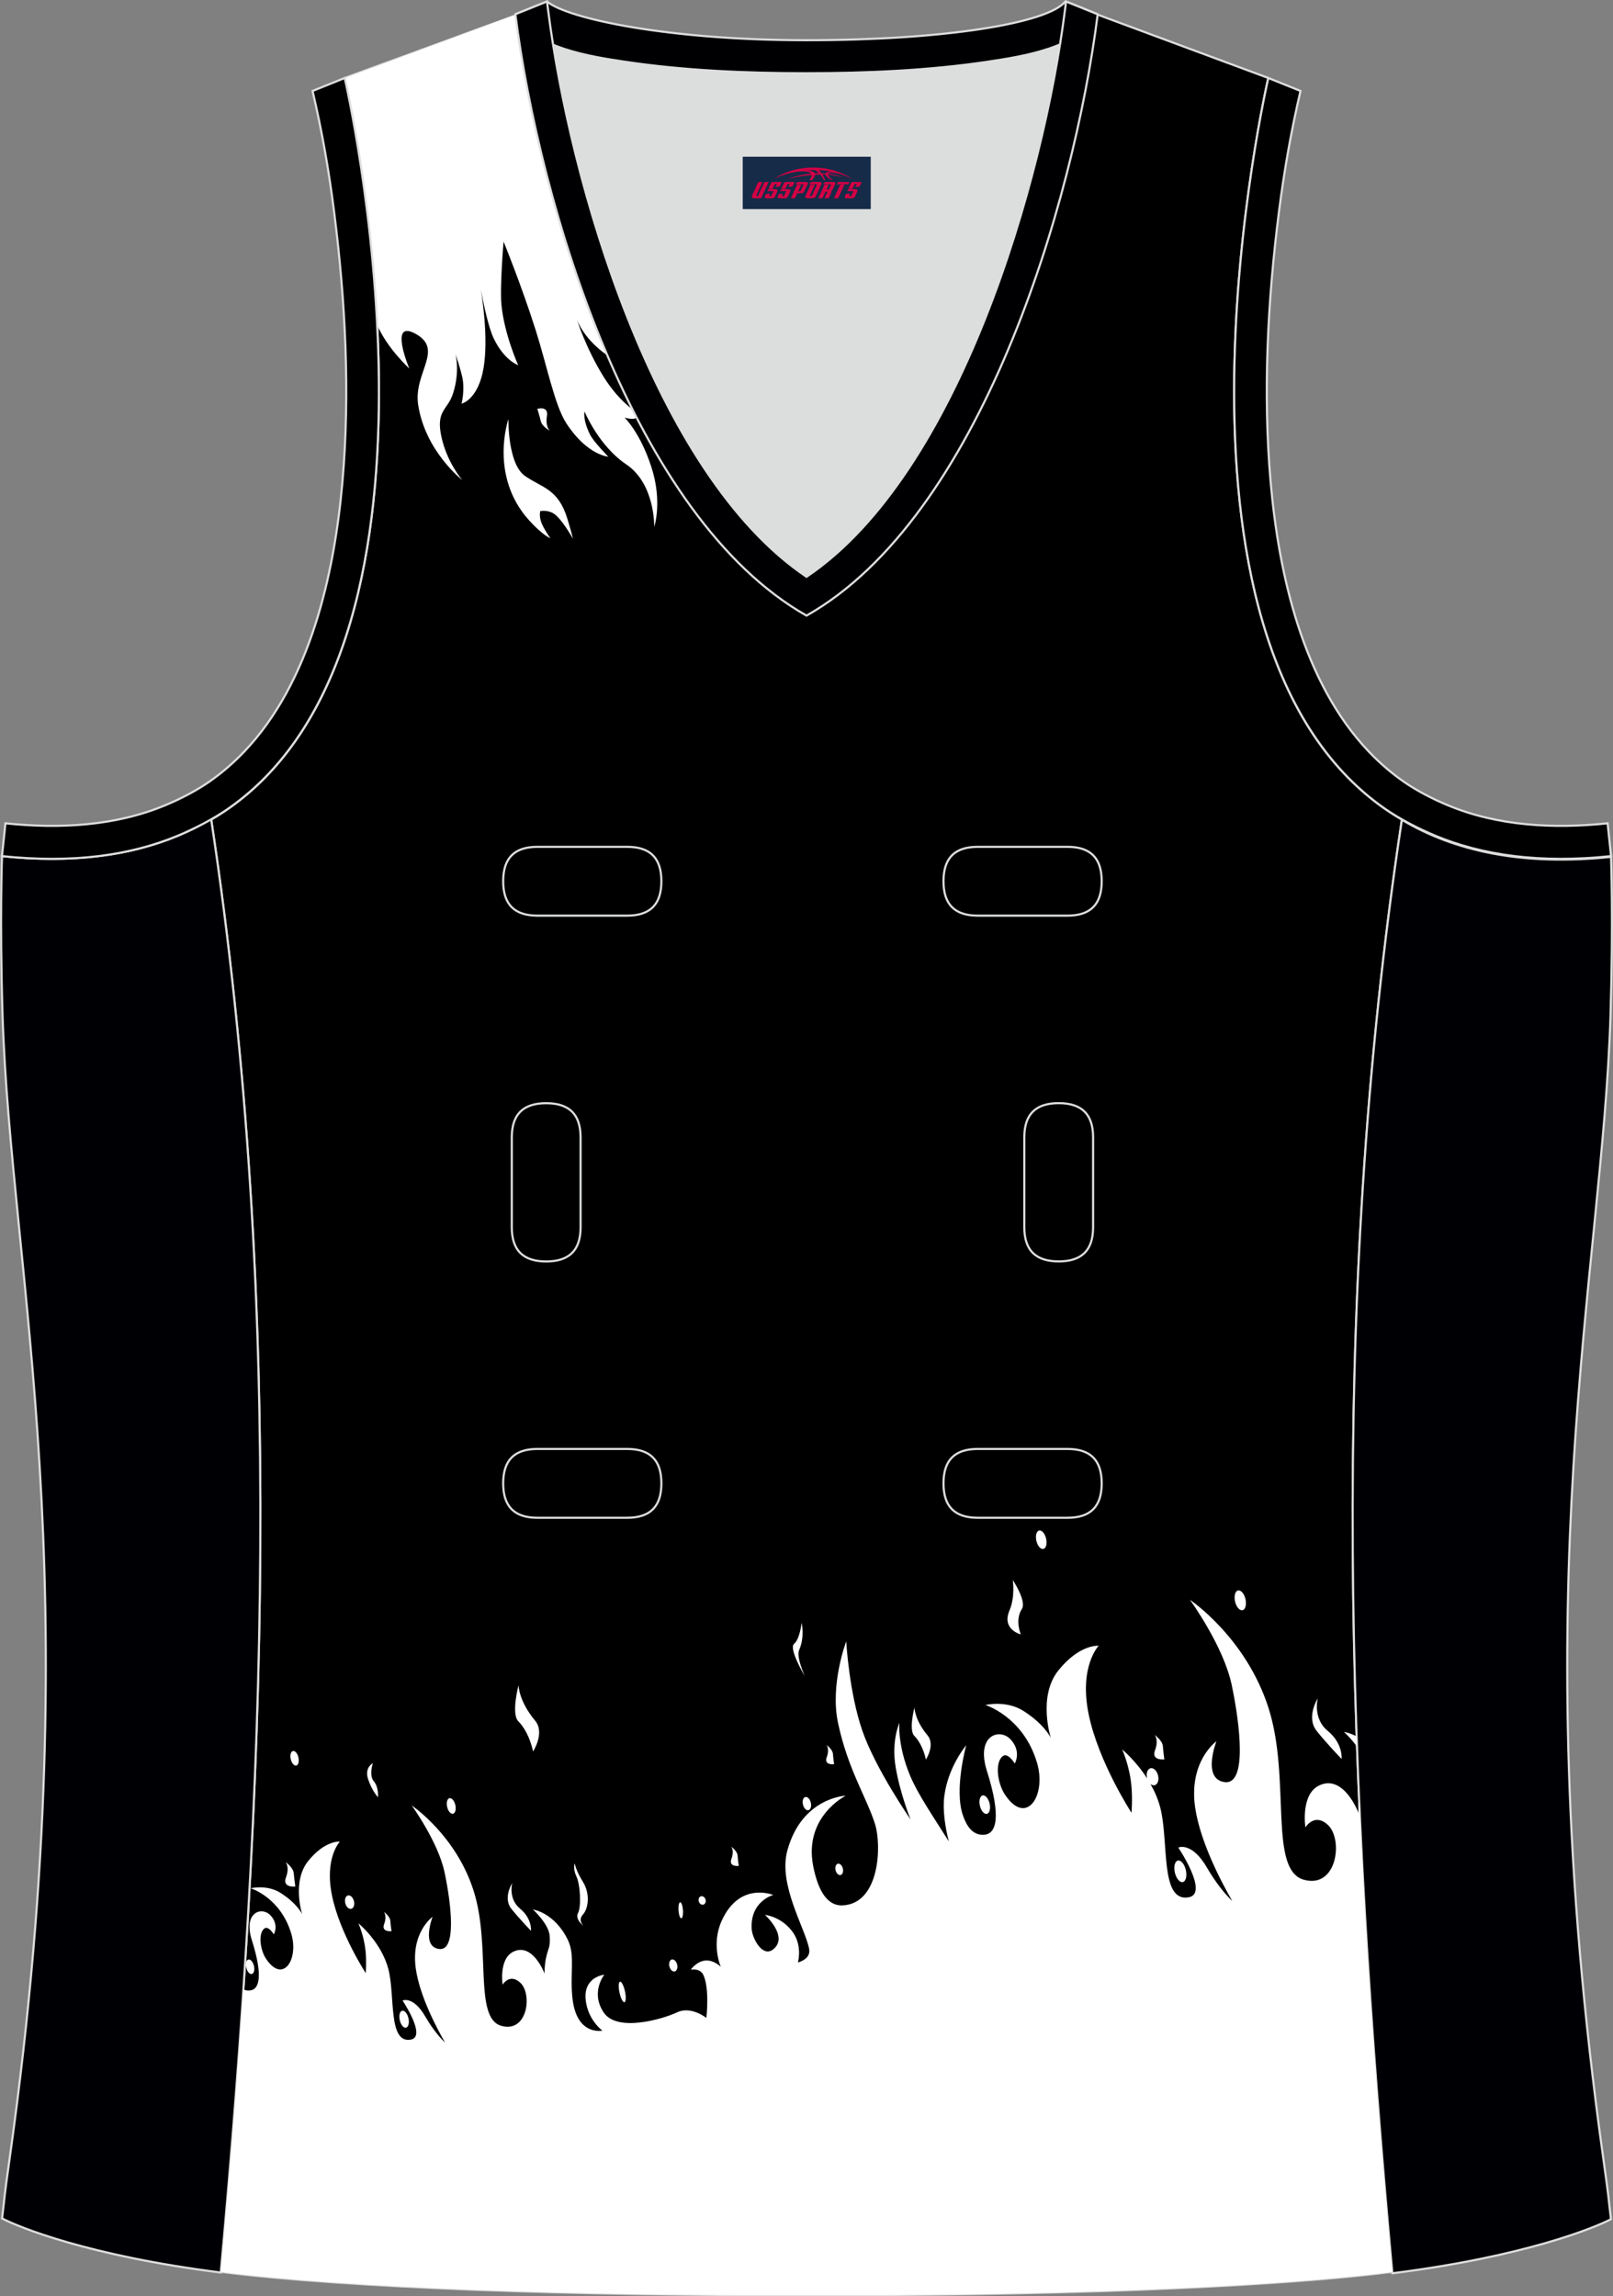 <?xml version="1.0" encoding="utf-8"?>
<!-- Generator: Adobe Illustrator 19.0.0, SVG Export Plug-In . SVG Version: 6.00 Build 0)  -->
<svg xmlns="http://www.w3.org/2000/svg" xmlns:xlink="http://www.w3.org/1999/xlink" version="1.1" id="图层_1" x="0px" y="0px" width="302.41px" height="430.42px" viewBox="0 0 302.41 430.42" enable-background="new 0 0 302.41 430.42" xml:space="preserve">
<rect x="0" y="0" width="302.41" height="430.42" fill="#808080" stroke="none"/>
<g id="XMLID_66_">
	<path id="XMLID_67_" stroke="#DCDDDD" stroke-width="0.4" stroke-miterlimit="22.926" d="M101.8,1.01L64.64,14.62   c0,0,25.43,109.52-25.04,139.02c13.91,91.93,10.01,182.4,1.8,272.21c23.37,2.98,66.59,4.52,109.81,4.36   c43.21,0.17,86.44-1.37,109.81-4.36c-8.2-89.81-12.11-180.28,1.81-272.21c-50.47-29.5-25.04-139.02-25.04-139.02l-37-13.73   l-11.74,8.47l-40.26,2.38l-33.12-3.11L101.8,1.01z"/>
	<path fill="#DCDDDD" d="M151.21,108.12c26.91-18.11,42.35-67.47,47.52-99.78c-4.43,1.88-9.9,2.69-13.42,3.22   c-11.14,1.68-22.91,2.18-34.17,2.18s-23.02-0.5-34.17-2.18c-3.48-0.52-8.88-1.32-13.28-3.16   C108.88,40.71,124.31,90.02,151.21,108.12z"/>
	<path fill="#000004" stroke="#DCDDDD" stroke-width="0.4" stroke-miterlimit="22.926" d="M262.83,153.67   c9.87,5.89,22.68,8.69,39.21,6.95c0,0,0.45,11.69-0.09,29.57c-1.51,49.08-16.57,105.44-1.41,214.04c1.31,9.36,0.84,6.4,1.49,11.76   c-3,1.58-16.16,7.01-40.99,10.14C252.81,336.24,248.89,245.69,262.83,153.67z"/>
	<path fill="#000002" stroke="#DCDDDD" stroke-width="0.4" stroke-miterlimit="22.926" d="M205.5,2.55l-0.12,0.27   c-2.78,6.16-14.16,7.84-20.06,8.73c-11.14,1.68-22.91,2.18-34.17,2.18s-23.02-0.5-34.17-2.18c-5.9-0.89-17.28-2.56-20.06-8.73   l-0.1-0.23c1.13-0.45,1.64-0.66,5.74-2.31c3.85,3.24,22.89,7.26,48.59,7.26s45.26-3.15,48.59-7.26l0.15,0.01   C204.02,1.96,202.51,1.35,205.5,2.55z"/>
	<path fill="#FFFFFF" d="M69.18,42.48c0.32,1.77,0.5,3.72,0.6,5.64c0.39,4.05,0.72,8.34,0.94,12.78c1.79,4.3,6.02,8.19,6.02,8.19   s-3.87-9.17,1.02-6.6c5.66,2.98-0.29,7.31,0.64,13.4c1.33,8.73,8.29,14.12,8.29,14.12s-2.87-3.26-3.93-8.12   c-1.09-5.01,1.16-4.97,2.17-8.11c1.36-4.23,0.46-7.44,0.46-7.44s0.89,2.62,1.27,4.31c0.55,2.44-0.13,5.02-0.13,5.02   s2.37-0.5,3.67-4.71c1.54-5,0.53-13.07-0.04-16.65c0.47,2.53,1.39,7.02,2.41,9.14c2,4.16,4.58,5,4.58,5s-2.56-5.64-3.13-11.22   c-0.34-3.33,0.39-11.94,0.39-11.94s3.29,8.01,6.01,16.56c2.18,6.88,3.57,14.15,5.78,17.53c3.92,6,7.84,6.22,7.84,6.22   s-2.76-2.8-3.42-4.14c-1.42-2.88-1.03-4.32-1.03-4.32s2.66,6.45,7.81,9.9c5.46,3.66,5.26,11.73,5.26,11.73s1.56-4.71-0.51-11.14   c-2.1-6.55-5.05-9.35-5.05-9.35s0.67,0.22,1.42,0.24c1.07,0.03,1.32-0.95,1.32-0.95s-3.49-1.78-6.76-7.08   c-3.29-5.35-4.9-10.53-4.9-10.53s1.34,3.93,6.31,7.06c0.86,0.54,3.28,1.18,4.76,1.77c-0.8-1.91-1.59-3.91-2.38-5.98l-0.96-1.8   c-2.47-4.65-3.66-8.89-4.1-12.67c-1.64-4.91-3.3-10.18-4.65-15.83c-2.27-9.43-3.8-19.93-5.49-31.6l-37,13.73   C64.64,14.62,67.29,26.04,69.18,42.48L69.18,42.48z M100.74,76.64c0,0,2.13-0.65,1.8,1.35c-0.33,2,0.52,2.74,0.52,2.74   s-1.44-0.78-1.67-1.79C101.15,77.93,100.74,76.64,100.74,76.64L100.74,76.64z M95.32,78.55c0,0-0.17,8.39,3.11,10.67   c3.28,2.27,6.21,2.39,7.93,7.98c0.78,2.54,1.06,3.8,1.06,3.8s-2.03-3.7-3.61-4.73c-1.16-0.75-2.53-0.46-2.53-0.46   s-0.24,0.94,0.21,2.13c0.44,1.19,1.69,2.96,1.69,2.96s-1.45-0.56-3.99-3.37C91.63,89.16,95.32,78.55,95.32,78.55z"/>
	<path fill="#000004" stroke="#DCDDDD" stroke-width="0.4" stroke-miterlimit="22.926" d="M39.58,153.53   c-9.87,5.89-22.68,8.69-39.2,6.95c0,0-0.46,11.69,0.09,29.57c1.51,49.08,16.57,105.44,1.41,214.04c-1.31,9.36-0.84,6.4-1.49,11.76   c3,1.58,16.16,7.01,41,10.14C49.61,336.1,53.52,245.55,39.58,153.53z"/>
	<path fill="#000002" stroke="#DCDDDD" stroke-width="0.4" stroke-miterlimit="22.926" d="M96.62,2.67l5.93-2.39l0.21,1.61   c4.02,31.78,19.68,86.86,48.45,106.23c28.77-19.36,44.43-74.44,48.45-106.22l0.21-1.61l5.93,2.39   c-4.53,35.76-22.05,94.31-54.59,112.72C118.67,96.98,101.15,38.44,96.62,2.67z"/>
	<path fill="none" stroke="#DCDDDD" stroke-width="0.4" stroke-miterlimit="22.926" d="M183.31,158.74c-4.32,0-6.42,2.11-6.42,6.45   c0,4.34,2.1,6.45,6.42,6.45h16.82c4.32,0,6.42-2.11,6.42-6.45c0-4.34-2.1-6.45-6.42-6.45H183.31L183.31,158.74z M204.94,213.21   c0-4.32-2.11-6.42-6.45-6.42c-4.34,0-6.45,2.1-6.45,6.42v16.82c0,4.32,2.11,6.42,6.45,6.42c4.34,0,6.45-2.1,6.45-6.42V213.21   L204.94,213.21z M95.95,230.04c0,4.32,2.11,6.42,6.45,6.42c4.34,0,6.45-2.1,6.45-6.42v-16.82c0-4.32-2.11-6.42-6.45-6.42   c-4.34,0-6.45,2.1-6.45,6.42V230.04L95.95,230.04z M100.76,271.61c-4.32,0-6.42,2.11-6.42,6.45s2.1,6.45,6.42,6.45h16.82   c4.32,0,6.42-2.11,6.42-6.45s-2.1-6.45-6.42-6.45H100.76L100.76,271.61z M183.31,271.61c-4.32,0-6.42,2.11-6.42,6.45   s2.1,6.45,6.42,6.45h16.82c4.32,0,6.42-2.11,6.42-6.45s-2.1-6.45-6.42-6.45H183.31L183.31,271.61z M100.76,158.74   c-4.32,0-6.42,2.11-6.42,6.45c0,4.34,2.1,6.45,6.42,6.45h16.82c4.32,0,6.42-2.11,6.42-6.45c0-4.34-2.1-6.45-6.42-6.45H100.76z"/>
	<path fill="#000001" stroke="#DCDDDD" stroke-width="0.4" stroke-miterlimit="22.926" d="M62.63,39.63   c2.12,16.63,3.04,33.98,1.57,50.69c-1.52,17.33-6.04,37.57-18.4,50.56c-2,2.1-4.2,4.01-6.59,5.67c-2.48,1.72-5.41,3.22-8.19,4.38   c-9.42,3.94-19.95,4.46-30,3.4l-0.65,6.15c13.27,1.4,24.15-0.13,33.03-3.85c3.09-1.29,6.59-3.1,9.34-5.01   c46.24-32.14,21.89-137,21.89-137l-6.03,2.43C60.39,24.7,61.64,31.86,62.63,39.63z"/>
	<path fill="#000001" stroke="#DCDDDD" stroke-width="0.4" stroke-miterlimit="22.926" d="M239.79,39.63   c-2.12,16.63-3.04,33.98-1.57,50.69c1.52,17.33,6.04,37.57,18.4,50.56c2,2.1,4.2,4.01,6.59,5.67c2.48,1.72,5.41,3.22,8.19,4.38   c9.42,3.94,19.95,4.46,30,3.4l0.65,6.15c-13.27,1.4-24.15-0.13-33.03-3.85c-3.09-1.29-6.59-3.1-9.34-5.01   c-46.24-32.14-21.89-137-21.89-137l6.03,2.43C242.04,24.7,240.79,31.86,239.79,39.63z"/>
	<path fill="#FFFFFF" d="M254.35,325.49l0.07,1.94c-1.12-1.58-2.45-2.78-2.45-2.78S252.97,324.78,254.35,325.49L254.35,325.49z    M254.84,337.75c-0.14,1.24-0.11,2.15-0.11,2.15s-2.78-7.46-7.43-5.2c-3.51,1.7-2.56,7.85-2.56,7.85s1.68-2.83,4.23-0.45   c2.88,2.69,1.73,11.99-4.52,10.26c-6.68-1.85-2.38-18.91-6.62-32.18c-4.23-13.27-14.74-20.3-14.74-20.3s6.29,8.64,7.83,15.95   c1.54,7.31,2.97,18.82-1.33,18.23c-4.3-0.59-1.53-7.66-1.53-7.66s-5.28,3.75-3.98,12.49c0.97,6.48,4.95,14,6.95,17.46   c-2.03-1.92-3.83-4.67-4.68-6.15c-2.9-5.06-5.44-3.87-5.44-3.87s5.8,8.62,1.96,9.32c-5.46,0.99-3.68-10.52-5.35-16.85   c-0.42-1.6-1.08-3.08-1.83-4.39c0.23,0.19,0.48,0.29,0.73,0.25c0.58-0.09,0.9-0.89,0.71-1.77c-0.19-0.89-0.8-1.53-1.38-1.44   c-0.58,0.09-0.9,0.89-0.71,1.77c0.01,0.06,0.03,0.11,0.04,0.17c-2.15-3.37-4.69-5.45-4.69-5.45s1.34,2.94,1.71,6.62   c0.26,2.52,0.04,5.25,0.04,5.25s-6.21-9.52-8.04-18.49c-1.83-8.97,1.88-12.82,1.88-12.82s-3.53-0.36-7.54,4.61   c-3.94,4.89-1.43,12.68-1.43,12.68s-1.07-2.46-5.08-5.04c-3.27-2.11-7.18-1.14-7.18-1.14s7.1,2.16,9.67,10.82   c1.83,6.18-2.02,12.03-6.04,5.93c-1.33-2.02-1.94-5.91-0.39-7.16c0.97-0.78,2.26,1.38,2.26,1.38s1.34-2.26-0.8-4.54   c-2.02-2.16-6.55-0.8-4.42,5.93c2.73,8.62,1.82,11.93-0.68,11.97c-2.14,0.04-3.17-1.81-3.81-3.62c-1.71-4.84,0.61-13.17,0.61-13.17   s-3.37,3.95-4.1,9.47c-0.35,2.67,0.14,5.8,0.83,8.55c-2.98-4.77-5.77-8.76-7.28-12.38c-2.38-5.73-1.98-9.83-1.98-9.83   s-1.55,3.35-0.69,8.37c0.86,5.02,2.79,9.74,2.79,9.74s-6.56-9.46-9.05-16.65s-3.02-16.73-3.02-16.73s-3.07,8.02-1.54,15.26   c1.85,8.76,5.42,14.07,6.96,19.04c1.23,3.99,0.87,14.84-6.09,15.18c-2.9,0.14-4.62-2.8-5.52-7.35c-1.82-9.27,6.09-13.21,6.09-13.21   s-8.24,0.3-10.95,10.32c-1.73,6.39,3.41,14.63,4.09,18.38c0.24,1.32-0.66,2.11-2.09,2.57c0.2-0.83,0.67-3.58-1.12-5.9   c-2.14-2.77-5.06-3.03-5.06-3.03s4.46,4.04,1.59,6.42c-2.04,1.7-4-2.04-4.09-3.83c-0.27-5.21,4.05-6.32,4.05-6.32   s-6.3-2.63-9.67,4.84c-2.02,4.48-0.16,8.63-0.16,8.63s-1.3-1.35-2.94-1.18s-2.69,1.71-2.69,1.71s1.74-0.35,2.36,0.99   c1.2,2.6,0.56,8.05,0.56,8.05s-2.87-2.29-5.47-1.05c-2.61,1.24-11.26,3.82-13.79,0.02c-2.53-3.8,0.13-7.07,0.13-7.07   s-3.93,0.36-3.5,4.68c0.38,3.82,3.14,5.81,3.14,5.81s-4.71,1.02-5.58-5.79c-0.59-4.66,0.53-8.27-0.89-11.2   c-2.52-5.18-6.55-5.72-6.55-5.72s2.96,2.68,3.13,4.94s-0.32,2.3-0.71,4.28c-0.29,1.48-0.25,2.78-0.25,2.78s-2.19-5.87-5.85-4.09   c-2.76,1.34-2.01,6.18-2.01,6.18s1.32-2.23,3.33-0.35c2.27,2.12,1.36,9.44-3.56,8.07c-5.26-1.46-1.88-14.89-5.21-25.33   c-3.33-10.45-11.6-15.98-11.6-15.98s4.95,6.8,6.16,12.55c1.21,5.75,2.34,14.81-1.04,14.35c-3.38-0.46-1.21-6.03-1.21-6.03   s-4.16,2.95-3.13,9.83c0.76,5.1,3.9,11.02,5.47,13.75c-1.6-1.51-3.01-3.68-3.68-4.84c-2.28-3.98-4.29-3.05-4.29-3.05   s4.57,6.79,1.54,7.33c-4.3,0.77-2.89-8.28-4.21-13.26c-1.34-5.05-5.61-8.55-5.61-8.55s1.05,2.31,1.35,5.21   c0.2,1.99,0.03,4.13,0.03,4.13s-4.89-7.5-6.33-14.55s1.48-10.1,1.48-10.1s-2.78-0.28-5.94,3.64c-3.1,3.85-1.13,9.98-1.13,9.98   s-0.85-1.94-4-3.97c-2.57-1.66-5.65-0.9-5.65-0.9s5.59,1.7,7.61,8.52c1.44,4.86-1.59,9.47-4.75,4.67   c-1.05-1.59-1.52-4.66-0.31-5.64c0.76-0.61,1.78,1.09,1.78,1.09s1.06-1.78-0.63-3.57c-1.59-1.7-5.16-0.63-3.48,4.67   c2.15,6.79,1.43,9.39-0.54,9.43c-0.4,0.01-0.74-0.07-1.05-0.2c-1.18,17.67-2.62,35.32-4.23,52.94   c23.37,2.98,66.59,4.52,109.81,4.36c43.21,0.17,86.44-1.37,109.81-4.36C258.34,396.56,256.13,367.2,254.84,337.75L254.84,337.75z    M47.62,368.56c0.16,0.75-0.04,1.42-0.44,1.48s-0.86-0.49-1.02-1.25c-0.16-0.75,0.04-1.42,0.44-1.48S47.46,367.81,47.62,368.56   L47.62,368.56z M55.96,329.48c0.16,0.75-0.04,1.42-0.44,1.48c-0.4,0.06-0.86-0.49-1.02-1.25c-0.16-0.76,0.04-1.42,0.44-1.48   C55.34,328.16,55.8,328.72,55.96,329.48L55.96,329.48z M138.51,349.77c0,0-1.97,0.24-1.38-1.33c0.59-1.57-0.05-2.29-0.05-2.29   s1.15,0.83,1.21,1.67C138.34,348.67,138.51,349.77,138.51,349.77L138.51,349.77z M156.38,330.71c0,0-1.97,0.24-1.38-1.33   c0.59-1.57-0.05-2.29-0.05-2.29s1.15,0.83,1.21,1.67S156.38,330.71,156.38,330.71L156.38,330.71z M73.4,362   c0,0-1.97,0.24-1.38-1.33c0.59-1.57-0.05-2.29-0.05-2.29s1.15,0.83,1.21,1.67C73.23,360.9,73.4,362,73.4,362L73.4,362z    M55.37,353.63c0,0-2.5,0.3-1.76-1.69c0.75-2-0.07-2.9-0.07-2.9s1.47,1.05,1.54,2.13C55.16,352.23,55.37,353.63,55.37,353.63   L55.37,353.63z M185.55,338.14c0.2,0.96-0.05,1.8-0.56,1.88s-1.09-0.63-1.29-1.59c-0.2-0.96,0.05-1.8,0.56-1.88   S185.34,337.18,185.55,338.14L185.55,338.14z M196.14,288.48c-0.2-0.96-0.78-1.67-1.29-1.59c-0.51,0.08-0.76,0.92-0.56,1.88   c0.2,0.96,0.78,1.67,1.29,1.59S196.34,289.44,196.14,288.48L196.14,288.48z M218.3,329.8c0,0-2.5,0.3-1.76-1.69   c0.75-2-0.06-2.9-0.06-2.9s1.46,1.05,1.54,2.12C218.09,328.41,218.3,329.8,218.3,329.8L218.3,329.8z M173.59,329.84   c0,0-0.51-2.76-2.18-4.46c-1.08-1.09,0.04-5.33,0.04-5.33s-0.02,2.3,2.45,5.25C175.38,327.09,173.59,329.84,173.59,329.84   L173.59,329.84z M70.86,336.89c0,0-1.13-1.19-1.85-3.39s0.9-2.98,0.9-2.98s-0.79,2.25,0.17,3.38   C71.05,335.03,70.86,336.89,70.86,336.89L70.86,336.89z M99.55,361.93c0,0-2.03-2.08-3.67-4.11c-1.64-2.04,0.15-4.83,0.15-4.83   s-0.79,2.94,1.48,4.8C99.79,359.67,99.55,361.93,99.55,361.93L99.55,361.93z M109.4,361.04c0,0-1.66-1.28-1.03-2.44   c0.63-1.17,0.44-5.29-0.3-6.85c-0.73-1.56-0.31-2.45-0.31-2.45s0.14,1.21,1.53,3.46s1.03,4.98,0.01,6.11   C108.28,359.99,109.4,361.04,109.4,361.04L109.4,361.04z M74.94,378.64c-0.19-0.88,0.03-1.65,0.49-1.73   c0.45-0.07,0.97,0.58,1.16,1.46c0.19,0.88-0.04,1.65-0.49,1.72C75.64,380.18,75.12,379.52,74.94,378.64L74.94,378.64z    M64.72,356.69c-0.15-0.7,0.1-1.32,0.56-1.39c0.46-0.07,0.94,0.43,1.09,1.13c0.15,0.7-0.1,1.32-0.56,1.39   C65.35,357.9,64.87,357.39,64.72,356.69L64.72,356.69z M83.82,338.66c-0.17-0.81,0.04-1.52,0.47-1.59s0.92,0.53,1.09,1.34   c0.17,0.8-0.04,1.52-0.47,1.59C84.47,340.06,83.99,339.46,83.82,338.66L83.82,338.66z M116.14,373.48   c-0.22-1.06-0.17-1.96,0.11-2.01c0.29-0.05,0.7,0.78,0.93,1.84c0.22,1.06,0.17,1.96-0.11,2.01   C116.77,375.37,116.36,374.54,116.14,373.48L116.14,373.48z M125.49,368.55c-0.13-0.62,0.09-1.18,0.5-1.25   c0.41-0.06,0.84,0.39,0.97,1.01c0.13,0.63-0.09,1.18-0.5,1.25C126.06,369.63,125.62,369.17,125.49,368.55L125.49,368.55z    M130.99,356.35c-0.09-0.44,0.12-0.84,0.48-0.9c0.36-0.06,0.73,0.25,0.82,0.69c0.09,0.44-0.12,0.84-0.48,0.9   C131.45,357.1,131.08,356.79,130.99,356.35L130.99,356.35z M150.53,338.21c-0.15-0.68,0.07-1.3,0.49-1.36   c0.41-0.07,0.87,0.44,1.01,1.12c0.14,0.69-0.08,1.29-0.49,1.36C151.12,339.4,150.67,338.9,150.53,338.21L150.53,338.21z M127.2,358   c-0.04-0.83,0.12-1.46,0.36-1.41c0.23,0.05,0.45,0.76,0.49,1.59c0.04,0.83-0.12,1.46-0.35,1.41   C127.46,359.54,127.24,358.82,127.2,358L127.2,358z M156.61,350.27c-0.03-0.59,0.28-0.99,0.68-0.91c0.4,0.08,0.75,0.62,0.77,1.21   c0.03,0.59-0.27,0.99-0.68,0.91C156.99,351.39,156.64,350.85,156.61,350.27L156.61,350.27z M150.89,314.2c0,0-3.09-5.17-2.01-6.06   c1.08-0.89,1.41-3.94,1.41-3.94s0.64,2.61-0.48,5.14C149.25,310.6,150.89,314.2,150.89,314.2L150.89,314.2z M99.94,328.32   c0,0-0.64-3.51-2.77-5.67c-1.37-1.39,0.05-6.77,0.05-6.77s-0.02,2.92,3.11,6.67C102.22,324.81,99.94,328.32,99.94,328.32   L99.94,328.32z M191.39,306.37c0,0-3.67-0.89-2.12-4.51c1.09-2.54,0.61-5.68,0.61-5.68s2.65,3.96,1.7,5.43   C190.22,303.74,191.39,306.37,191.39,306.37L191.39,306.37z M251.53,329.72c0,0-2.58-2.64-4.66-5.23   c-2.08-2.58,0.19-6.13,0.19-6.13s-1.01,3.74,1.88,6.11C251.83,326.84,251.53,329.72,251.53,329.72L251.53,329.72z M220.25,350.95   c-0.23-1.12,0.04-2.1,0.62-2.19c0.58-0.09,1.24,0.74,1.47,1.86c0.23,1.12-0.04,2.1-0.62,2.19   C221.15,352.89,220.49,352.06,220.25,350.95L220.25,350.95z M232.14,298.13c0.55-0.09,1.17,0.67,1.38,1.7   c0.21,1.02-0.05,1.93-0.6,2.01c-0.55,0.09-1.17-0.67-1.38-1.7S231.59,298.22,232.14,298.13z"/>
	
</g>
<g id="tag_logo">
	<rect y="29.38" fill="#162B48" width="24" height="9.818" x="139.25"/>
	<g>
		<path fill="#D30044" d="M155.21,32.57l0.005-0.011c0.131-0.311,1.085-0.262,2.351,0.071c0.715,0.24,1.44,0.54,2.193,0.9    c-0.218-0.147-0.447-0.289-0.682-0.42l0.011,0.005l-0.011-0.005c-1.478-0.845-3.218-1.418-5.1-1.62    c-1.282-0.115-1.658-0.082-2.411-0.055c-2.449,0.142-4.68,0.905-6.458,2.095c1.26-0.638,2.722-1.075,4.195-1.336    c1.467-0.18,2.476-0.033,2.771,0.344c-1.691,0.175-3.469,0.633-4.555,1.075c1.156-0.338,2.967-0.665,4.647-0.813    c0.016,0.251-0.115,0.567-0.415,0.96h0.475c0.376-0.382,0.584-0.725,0.595-1.004c0.333-0.022,0.66-0.033,0.971-0.033    C154.04,33.01,154.25,33.36,154.45,33.75h0.262c-0.125-0.344-0.295-0.687-0.518-1.036c0.207,0,0.393,0.005,0.567,0.011    c0.104,0.267,0.496,0.66,1.058,1.025h0.245c-0.442-0.365-0.753-0.753-0.835-1.004c1.047,0.065,1.696,0.224,2.885,0.513    C157.03,32.83,156.29,32.66,155.21,32.57z M152.77,32.48c-0.164-0.295-0.655-0.485-1.402-0.551    c0.464-0.033,0.922-0.055,1.364-0.055c0.311,0.147,0.589,0.344,0.84,0.589C153.31,32.46,153.04,32.47,152.77,32.48z M154.75,32.53c-0.224-0.016-0.458-0.027-0.715-0.044c-0.147-0.202-0.311-0.398-0.502-0.6c0.082,0,0.164,0.005,0.24,0.011    c0.72,0.033,1.429,0.125,2.138,0.273C155.24,32.13,154.86,32.29,154.75,32.53z"/>
		<path fill="#D30044" d="M142.17,34.11L141,36.66C140.82,37.03,141.09,37.17,141.57,37.17l0.873,0.005    c0.115,0,0.251-0.049,0.327-0.175l1.342-2.891H143.33L142.11,36.74H141.94c-0.147,0-0.185-0.033-0.147-0.125l1.156-2.504H142.17L142.17,34.11z M144.03,35.46h1.271c0.36,0,0.584,0.125,0.442,0.425L145.27,36.92C145.17,37.14,144.9,37.17,144.67,37.17H143.75c-0.267,0-0.442-0.136-0.349-0.333l0.235-0.513h0.742L144.2,36.7C144.18,36.75,144.22,36.76,144.28,36.76h0.18    c0.082,0,0.125-0.016,0.147-0.071l0.376-0.813c0.011-0.022,0.011-0.044-0.055-0.044H143.86L144.03,35.46L144.03,35.46z M144.85,35.39h-0.78l0.475-1.025c0.098-0.218,0.338-0.256,0.578-0.256H146.57L146.18,34.95L145.4,35.07l0.262-0.562H145.37c-0.082,0-0.12,0.016-0.147,0.071L144.85,35.39L144.85,35.39z M146.44,35.46L146.27,35.83h1.069c0.06,0,0.06,0.016,0.049,0.044    L147.01,36.69C146.99,36.74,146.95,36.76,146.87,36.76H146.69c-0.055,0-0.104-0.011-0.082-0.06l0.175-0.376H146.04L145.81,36.84C145.71,37.03,145.89,37.17,146.16,37.17h0.916c0.24,0,0.502-0.033,0.605-0.251l0.475-1.031c0.142-0.3-0.082-0.425-0.442-0.425H146.44L146.44,35.46z M147.25,35.39l0.371-0.818c0.022-0.055,0.06-0.071,0.147-0.071h0.295L147.8,35.06l0.791-0.115l0.387-0.845H147.53c-0.24,0-0.48,0.038-0.578,0.256L146.48,35.39L147.25,35.39L147.25,35.39z M149.65,35.85h0.278c0.087,0,0.153-0.022,0.202-0.115    l0.496-1.075c0.033-0.076-0.011-0.12-0.125-0.12H149.1l0.431-0.431h1.522c0.355,0,0.485,0.153,0.393,0.355l-0.676,1.445    c-0.06,0.125-0.175,0.333-0.644,0.327l-0.649-0.005L149.04,37.17H148.26l1.178-2.558h0.785L149.65,35.85L149.65,35.85z     M152.24,36.66c-0.022,0.049-0.06,0.076-0.142,0.076h-0.191c-0.082,0-0.109-0.027-0.082-0.076l0.944-2.051h-0.785l-0.987,2.138    c-0.125,0.273,0.115,0.415,0.453,0.415h0.72c0.327,0,0.649-0.071,0.769-0.322l1.085-2.384c0.093-0.202-0.06-0.355-0.415-0.355    h-1.533l-0.431,0.431h1.38c0.115,0,0.164,0.033,0.131,0.104L152.24,36.66L152.24,36.66z M154.96,35.53h0.278    c0.087,0,0.158-0.022,0.202-0.115l0.344-0.753c0.033-0.076-0.011-0.12-0.125-0.12h-1.402l0.425-0.431h1.527    c0.355,0,0.485,0.153,0.393,0.355l-0.529,1.124c-0.044,0.093-0.147,0.18-0.393,0.18c0.224,0.011,0.256,0.158,0.175,0.327    l-0.496,1.075h-0.785l0.54-1.167c0.022-0.055-0.005-0.087-0.104-0.087h-0.235L154.19,37.17h-0.785l1.178-2.558h0.785L154.96,35.53L154.96,35.53z M157.53,34.62L156.35,37.17h0.785l1.184-2.558H157.53L157.53,34.62z M159.04,34.55l0.202-0.431h-2.1l-0.295,0.431    H159.04L159.04,34.55z M159.02,35.46h1.271c0.36,0,0.584,0.125,0.442,0.425l-0.475,1.031c-0.104,0.218-0.371,0.251-0.605,0.251    h-0.916c-0.267,0-0.442-0.136-0.349-0.333l0.235-0.513h0.742L159.19,36.7c-0.022,0.049,0.022,0.06,0.082,0.06h0.18    c0.082,0,0.125-0.016,0.147-0.071l0.376-0.813c0.011-0.022,0.011-0.044-0.049-0.044h-1.069L159.02,35.46L159.02,35.46z     M159.83,35.39H159.05l0.475-1.025c0.098-0.218,0.338-0.256,0.578-0.256h1.451l-0.387,0.845l-0.791,0.115l0.262-0.562h-0.295    c-0.082,0-0.12,0.016-0.147,0.071L159.83,35.39z"/>
	</g>
</g>
</svg>